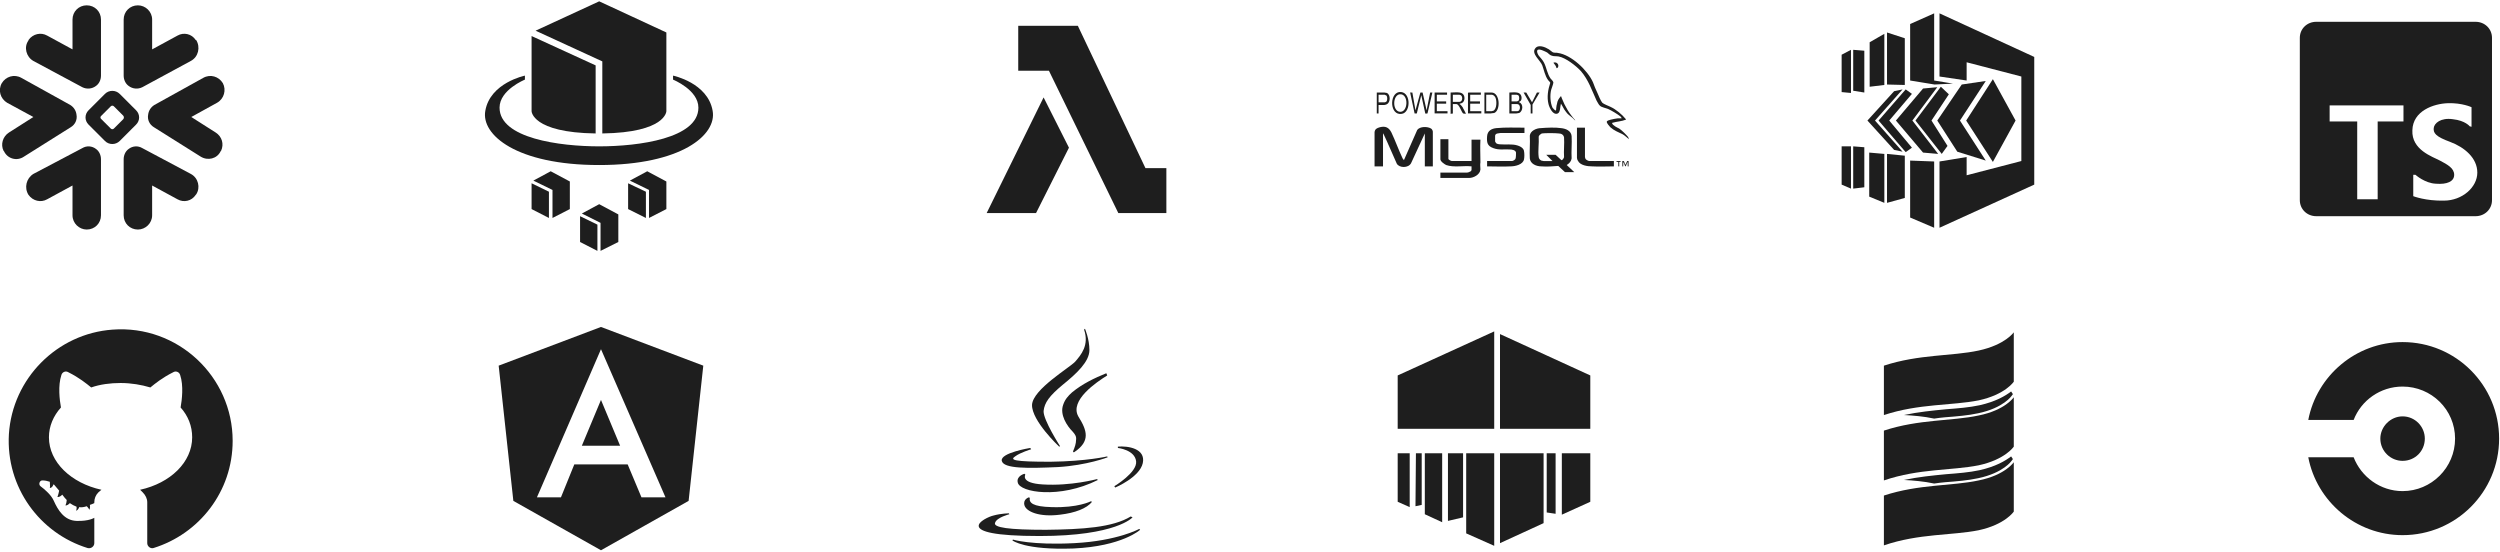 <svg version="1.2" xmlns="http://www.w3.org/2000/svg" viewBox="0 0 562 124" width="562" height="124">
	<title>image</title>
	<style>
		.s0 { fill: #1e1e1e } 
	</style>
	<path class="s0" d="m7.5 13.7l11 5.9c1 0.5 2.2 0.4 3.1-0.3 0.7-0.5 1.1-1.4 1.1-2.3v-12.6c0-1.8-1.4-3.2-3.2-3.2-1.8 0-3.2 1.4-3.2 3.2v6.7l-5.7-3.1c-1.4-0.8-3.2-0.4-4.2 1v0.1c-1.1 1.5-0.5 3.7 1.1 4.6z"/>
	<path class="s0" d="m21.6 33.5c-0.9-0.7-2.1-0.8-3.1-0.2l-11 5.8c-1.6 1-2.1 3.1-1.1 4.7 1 1.4 2.8 1.8 4.2 1l5.7-3.1v6.7c0 1.8 1.5 3.2 3.2 3.2 1.8 0 3.2-1.4 3.2-3.2v-12.6c0-0.9-0.4-1.8-1.1-2.3z"/>
	<path class="s0" d="m17.2 25.8c-0.1-0.9-0.6-1.7-1.4-2.2l-11-6.1c-1.6-0.9-3.5-0.3-4.4 1.2-0.9 1.6-0.3 3.5 1.2 4.4l5.9 3.2-5.5 3.5c-1.4 0.9-1.9 2.7-1.2 4.1l0.1 0.1c0.8 1.7 2.9 2.3 4.5 1.2l10.5-6.6c1-0.6 1.5-1.7 1.3-2.8z"/>
	<path class="s0" d="m28.9 19.3c0.9 0.7 2.1 0.8 3.1 0.3l10.9-5.9c1.7-0.9 2.2-3.1 1.2-4.7h-0.1c-0.9-1.4-2.7-1.8-4.1-1l-5.7 3.1v-6.7c0-1.8-1.5-3.2-3.2-3.2-1.8 0-3.2 1.4-3.2 3.2v12.6c0 0.9 0.4 1.8 1.1 2.3z"/>
	<path class="s0" d="m42.9 39.1l-10.9-5.8c-1-0.6-2.2-0.5-3.1 0.2-0.7 0.5-1.1 1.4-1.1 2.3v12.6c0 1.8 1.4 3.2 3.2 3.2 1.7 0 3.2-1.4 3.2-3.2v-6.7l5.7 3.1c1.4 0.8 3.2 0.4 4.1-1l0.1-0.1c1-1.5 0.5-3.7-1.2-4.6z"/>
	<path class="s0" d="m48.5 29.8l-5.5-3.5 5.8-3.2c1.6-0.9 2.1-2.9 1.3-4.4-0.9-1.5-2.8-2.1-4.4-1.2l-11 6.1c-0.8 0.5-1.3 1.3-1.4 2.2-0.2 1.1 0.3 2.2 1.3 2.8l10.5 6.6c1.6 1 3.7 0.5 4.5-1.2l0.1-0.1c0.7-1.5 0.2-3.2-1.2-4.1z"/>
	<path class="s0" d="m30.6 24.8l-3.7-3.7c-0.9-0.9-2.4-0.9-3.3 0l-3.7 3.7c-0.9 0.9-0.9 2.3 0 3.2l3.7 3.7c0.9 0.9 2.4 0.9 3.3 0l3.7-3.7c0.9-0.9 0.9-2.3 0-3.2zm-2.9 2l-2.1 2.1c-0.2 0.2-0.5 0.2-0.7 0l-2.1-2.1c-0.3-0.2-0.3-0.6 0-0.8l2.1-2.1c0.2-0.2 0.5-0.2 0.7 0l2.1 2.1c0.2 0.2 0.2 0.6 0 0.8z"/>
	<path class="s0" d="m133.9 30v-15.3l-14.4-6.6v16.9c0 0 0.1 4.8 14.4 5z"/>
	<path class="s0" d="m135.4 30c14.3-0.2 14.4-5 14.4-5v-17.7l-15.1-7-14.3 6.6 15 6.9v16.2z"/>
	<path class="s0" d="m160.2 24.9c-1.1-6.3-8.9-7.9-8.9-7.9v0.9c0 0 5.7 2.3 5.7 6.3 0 6.9-13.4 8.7-22.3 8.7-8.9 0-22.4-1.8-22.4-8.7 0-4 5.7-6.3 5.7-6.3v-0.9c0 0-7.8 1.6-8.9 7.9-1 5.4 7 12.2 25.6 12.2 18.5 0 26.5-6.8 25.5-12.2z"/>
	<path class="s0" d="m119.5 47c0 0 3.3 1.7 3.9 2v-5.9l-3.9-1.9z"/>
	<path class="s0" d="m119.9 40.6l4.3 2.1v6.3l3.9-2v-6.2l-4.3-2.3z"/>
	<path class="s0" d="m141.2 47c0 0 3.4 1.7 4 2v-5.9l-4-1.9z"/>
	<path class="s0" d="m141.6 40.6l4.3 2.1v6.3l3.9-2v-6.2l-4.3-2.3z"/>
	<path class="s0" d="m130.4 54.4c0 0 3.3 1.7 3.9 2v-5.9l-3.9-1.9z"/>
	<path class="s0" d="m130.8 48l4.2 2.1v6.3l4-2v-6.2l-4.3-2.3z"/>
	<path class="s0" d="m130.8 100.2h8.6l-4.3-10.3z"/>
	<path class="s0" d="m135.1 73.5l-23 8.7 3.3 30.4 19.7 11.1 19.7-11.1 3.3-30.4zm9.1 38.3l-3.1-7.4h-12l-3 7.4h-5.4l14.4-33.3 14.5 33.3z"/>
	<path class="s0" d="m257.5 37.8l-15.2-32h-13.4v10.1h6.9l15.6 32h10.8v-10.1z"/>
	<path class="s0" d="m221.8 47.9h11.1l7.4-14.7-5.7-11.3z"/>
	<path class="s0" d="m25.3 74.1c-12.5 0.9-22.5 11-23.3 23.5-0.7 12 7 22.3 17.7 25.6 0.8 0.2 1.5-0.4 1.5-1.1v-5.7c0 0-1.2 0.8-4 0.7-2.8-0.1-4.2-2.5-5.1-4.5-0.5-1.2-1.9-2.5-3-3.3-0.5-0.4-0.2-1.3 0.4-1.3 0.6 0 1.1 0.1 1.7 0.3 0 0.5 0.1 1.1 0 1.4 0.4 0 0.7-0.4 0.8-0.8q0.1 0 0.2 0.1 0.5 0.6 1.1 1.3c-0.1 0.4-0.2 1-0.4 1.4 0.4 0.1 0.8-0.2 1.1-0.5q0.5 0.7 1 1.2c0 0.2-0.1 0.9-0.3 1.2 0.4 0.1 0.8-0.3 1-0.5q0.7 0.5 1.5 0.8c0 0.1 0.1 0.4-0.1 0.9 0.5-0.1 0.7-0.8 0.7-0.8 0.5 0.1 1.1 0 1.7-0.2 0 0 0.4 0.4 0.6 0.8 0.1-0.2 0.2-0.7 0.1-1.1q0.6-0.2 1-0.4v-0.2c0-0.8 0.3-1.6 0.9-2.2l0.7-0.6c-6.8-1.5-11.8-6.2-11.8-11.8 0-2.5 1-4.8 2.7-6.7-0.3-1.7-0.7-4.9 0.1-7.3 0.2-0.7 1-1 1.6-0.6 2.4 1.2 4 2.5 5.1 3.4 2-0.7 4.3-1 6.6-1 2.4 0 4.7 0.4 6.7 1 1.1-0.9 2.7-2.2 5.1-3.4 0.6-0.4 1.4-0.1 1.6 0.6 0.8 2.4 0.4 5.6 0.1 7.3 1.7 1.9 2.6 4.2 2.6 6.7 0 5.6-4.9 10.3-11.7 11.8l0.6 0.6c0.6 0.6 1 1.4 1 2.2v9.2c0 0.7 0.7 1.3 1.4 1.1 10.3-3.2 17.8-12.7 17.8-24.1 0-14.4-12.3-26.1-27-25z"/>
	<path class="s0" d="m238.1 100.4l0.2-0.1c0 0-3.8-5.9-3.7-7.9 0.2-1.9 1.3-3.4 4.3-5.9 3.1-2.5 6-5.2 6-7.8 0-2.5-1-4.8-1-4.8l-0.2 0.2c1.2 3.5-0.7 5.7-2 7.2-1.3 1.4-9.5 6.2-9.7 9.7-0.1 3.6 6.1 9.4 6.1 9.4z"/>
	<path class="s0" d="m239 91c-0.8 2.2 0.8 4.7 2.2 6.1 0.5 0.6 0.8 1 0.7 1.8 0 0.8-0.3 1.7-0.7 2.6l0.2 0.2c3.8-2.5 3-4.9 1-8.1-2-3.6 4.1-7.7 6.5-9.2l-0.2-0.5c-2.7 1.1-5.4 2.4-7.7 4.3-0.9 0.8-1.6 1.6-2 2.8z"/>
	<path class="s0" d="m237.8 105c6.6-0.4 11.2-2.2 11.2-2.2l-0.1-0.2c0 0-4.6 1.1-12.8 1.2-8.3 0-9.1-0.4-7.9-1.2 1.2-0.9 3.6-1.6 3.6-1.6l-0.2-0.3c0 0-6.8 1.1-6.4 2.9 0.4 1.8 5.9 1.7 12.6 1.4z"/>
	<path class="s0" d="m251.3 100.4v0.3c0 0 3.8 0.4 4.1 3 0.3 2.5-4.9 5.6-4.9 5.6l0.2 0.3c0 0 5.5-2.3 6.2-5.5 0.7-3.3-3.4-3.9-5.6-3.7z"/>
	<path class="s0" d="m246.6 107.7c0 0-5.9 1.6-12.2 1.2-5.1-0.3-3.9-2.2-3.9-2.2l-0.2-0.2c0 0-1.9 0.5-1.5 2 0.5 2.2 9.4 3.7 18-0.6q-0.2-0.2-0.2-0.2z"/>
	<path class="s0" d="m231.3 111.8c0 0-1.4 0.4-1 1.8 0.4 1.4 3.3 2.7 8 2.1 3.4-0.4 6-1.4 7.2-2.9l-0.3-0.1c0 0-2.9 1.5-8.8 1.3-4.3-0.1-5.1-1-4.9-2.1-0.1 0-0.2-0.1-0.2-0.1z"/>
	<path class="s0" d="m254.6 116.3l-0.4-0.2c-4.1 2.5-10.9 2.9-19.1 3-8.3 0-11.9-0.5-11.4-1.6 0.4-1.2 3.2-1.9 3.2-1.9l-0.1-0.2c0 0-1.7 0-3.5 0.5-1.8 0.4-10.4 4.6 10.4 4.6 17.3 0 20.9-4.2 20.9-4.2z"/>
	<path class="s0" d="m241.5 122.1c-9.6 0.5-13.8-0.8-13.8-0.8l-0.1 0.2c0 0 2.8 2.2 13.7 1.8 11-0.5 15-4.2 15-4.2l-0.2-0.2c0 0-4.9 2.7-14.6 3.2z"/>
	<path class="s0" d="m309 29.7c0.1-0.7 0.5-0.9 1.2-1.1 1.2-0.3 2 0 2.6 1.2 0.9 1.9 1.6 3.9 2.5 5.8l0.3 0.4 3-6.8c0.6-0.8 2.3-0.8 3.1-0.3 0.2 0.1 0.4 0.5 0.4 0.7v7.8h-1.8v-7.4l-3.1 6.7c-0.6 1.1-2.6 1.1-3.2 0.1-1-2.2-1.9-4.4-2.9-6.5-0.1-0.1-0.1-0.3-0.2-0.3v7.4h-1.9v-7.7z"/>
	<path class="s0" d="m353.9 38.7h-2.1l-1.5-1.4c-1.2 0.1-2.6 0.2-3.8 0.1-1.2 0-2.5-0.6-2.6-1.8-0.1-1.6 0.1-3.4 0-5.1 0.1-1.1 1.5-1.7 2.5-1.7 1.2-0.1 3.3-0.2 4.5 0 1.1 0.1 2.3 0.6 2.4 1.8 0.1 1.6-0.1 3.4 0 5-0.1 0.7-0.5 1.1-1.1 1.5l1.7 1.6zm-6.3-3.9h2.1l1.3 1.2c0.2 0.1 0.6-0.5 0.6-0.7-0.1-1.4 0.1-3 0-4.4-0.1-0.6-0.6-0.9-1.2-0.9-0.7-0.1-3.2-0.1-3.8 0-0.3 0.2-0.7 0.4-0.7 0.8 0.1 1.4-0.2 3.1 0 4.5 0 0.3 0.3 0.7 0.6 0.8 0.1 0 0.5 0.1 0.5 0.1h2l-1.4-1.4z"/>
	<path class="s0" d="m365.5 26.9c-1 0.4-2 0.4-3 0.7-0.1 0-0.1 0-0.1 0.1 0.1 0.5 1.2 1 1.6 1.2 0.6 0.4 1.6 1.4 2 1.9 0 0.1 0.2 0.4 0.2 0.5-0.5-0.4-0.9-0.8-1.4-1.1-1-0.5-1.9-0.8-2.8-1.6-0.2-0.2-0.8-0.9-0.8-1.2 0-0.3 0.6-0.4 0.9-0.5q0.8-0.2 1.6-0.3c0.3 0 0.5 0 0.8 0 0 0 0.1 0 0-0.1q0-0.1-0.2-0.3c-0.6-0.5-2.1-1.4-2.8-1.7-0.5-0.2-1.5-0.4-1.8-0.7-0.3-0.2-0.6-0.9-0.8-1.2-1.1-2.4-1.8-4.6-3.5-6.6-1.1-1.2-3.4-3-5-3.3-0.5-0.1-1.2 0-1.6-0.2-0.2 0-0.8-0.5-1-0.7-0.4-0.2-1.9-1-2.2-0.5-0.2 0.3 0.1 0.9 0.3 1.2 0.4 0.5 0.9 1 1.2 1.6 0.6 1.2 0.7 2.5 1.5 3.6 0.2 0.2 0.5 0.5 0.6 0.8 0 0.4-0.4 1.3-0.5 1.7-0.3 1.2-0.2 2.9 0.3 4 0.1 0.1 0.6 0.8 0.8 0.6 0-0.2 0.1-1.2 0.2-1.4 0.1-0.8 0.4-1.2 0.9-1.8 0.1 0.1 0.1 0.3 0.2 0.5 0.7 1.8 1.7 3.5 3 4.9 0 0.1-0.1 0-0.1 0-0.2-0.2-0.4-0.4-0.5-0.5-0.6-0.5-1.1-0.8-1.5-1.4-0.5-0.6-0.7-1.2-1.1-1.8-0.2 0.6-0.1 1.9-0.7 2.2-1.1 0.5-1.9-1.3-2.1-2.1-0.4-1.6-0.1-3.3 0.4-4.8-0.1-0.2-0.3-0.4-0.5-0.6-0.7-1-0.9-2.2-1.3-3.3-0.4-1.1-2.5-2.6-1.6-3.8 0.7-1 2.3-0.3 3.1 0.2 0.2 0.1 0.8 0.7 1 0.7 0.3 0.1 0.7 0 1 0.1 3 0.4 6.7 3.9 7.9 6.6 0.3 0.8 0.6 1.6 1 2.4 0.2 0.5 0.8 1.9 1.1 2.2 0.3 0.3 1.4 0.7 1.8 0.9 1.3 0.6 2.6 1.7 3.5 2.8v0.2z"/>
	<path class="s0" d="m325.6 31.4v4.3c0 0.2 0.6 0.5 0.8 0.5h4.4v-4.8h2c-0.1 1.7 0 3.4 0 5.1-0.1 0.5 0 1.1 0 1.6-0.1 1.2-1.6 1.9-2.5 1.9h-6.5v-1.2h6c0.1 0 0.5-0.1 0.6-0.2 0.2 0 0.4-0.3 0.4-0.4v-0.8c-1.8-0.2-4 0.3-5.7-0.3-0.4-0.2-1.3-0.8-1.3-1.3v-4.5h1.8z"/>
	<path class="s0" d="m342.7 28.7v1.2h-5.4c-0.4 0.1-1.1 0-1.2 0.6 0 0.2 0 1 0 1.3 0.1 0.2 0.2 0.4 0.4 0.5 0.6 0.3 2.6 0.1 3.4 0.2 0.8 0 2.6 0.4 2.7 1.5 0.1 0.4 0.1 1.4 0 1.8-0.2 1.2-2 1.6-3 1.6-1.7 0.1-3.6 0-5.3 0v-1.2h5.6c0.2 0 0.8-0.3 0.8-0.6 0.1-0.1 0.1-1.2 0.1-1.3-0.1-0.6-1-0.7-1.4-0.7-1.2-0.1-2.4 0.2-3.7-0.3-1.4-0.5-1.5-1.3-1.4-2.7 0.1-1.2 1-1.7 2.1-1.8 2.1-0.2 4.2-0.1 6.3-0.1z"/>
	<path class="s0" d="m356.3 28.7v6.6c0 0.1 0.1 0.5 0.3 0.6 0.1 0.1 0.5 0.3 0.7 0.3h5.5v1.2c-1.6 0-3.3 0.1-4.9 0-1 0-2.7-0.2-3.2-1.3-0.1-0.1-0.2-0.5-0.2-0.6v-6.8h1.8z"/>
	<path class="s0" d="m317.5 20.8l0.7 4 1.1-4h0.5l0.9 4 0.8-4h0.5l-1.1 4.7c-0.2 0-0.4 0.1-0.5 0l-0.9-4.1-1 4.1h-0.5l-1-4.7c0-0.1 0 0 0.1 0 0.1 0 0.3 0 0.4 0z"/>
	<path class="s0" d="m341 20.8c0.8 0.1 1.2 0.8 1 1.6-0.1 0.3-0.3 0.4-0.5 0.5 0 0.1 0 0.1 0 0.1 1 0.3 0.9 2 0 2.4-0.1 0-0.5 0.1-0.6 0.1h-1.6v-4.7c0.5 0 1.1-0.1 1.7 0zm-1.2 2h1.2c0 0 0.2-0.1 0.3-0.1 0.3-0.3 0.3-1 0-1.3-0.1 0-0.3-0.1-0.3-0.1h-1.2zm0 2.2h1.3c0.6 0 0.8-1.1 0.3-1.5 0 0-0.3-0.1-0.3-0.1h-1.3v1.6z"/>
	<path class="s0" d="m328.1 20.8c0.8 0.1 1.2 0.7 1.1 1.5-0.1 0.6-0.4 0.9-1 1-0.1 0.1-0.1 0-0.1 0.1 0.3 0.1 0.5 0.5 0.7 0.7 0 0.1 0.8 1.4 0.7 1.5l-0.6-0.1c-0.4-0.4-0.9-2.1-1.5-2.1h-0.8v2.1c-0.1 0.1-0.3 0-0.5 0.1v-4.8c0.7 0 1.4-0.1 2 0zm-1.5 2.1h1.5c0 0 0.3-0.1 0.3-0.1 0.4-0.3 0.4-1.1 0-1.4-0.1 0-0.3-0.1-0.3-0.1h-1.5z"/>
	<path class="s0" d="m333.7 25.5v-4.7h1.6c1.9 0 2.1 4 0.6 4.6-0.2 0-0.7 0.1-0.8 0.1zm0.4-0.5h1.2c0 0 0.3-0.1 0.4-0.1 0.8-0.4 0.8-2.2 0.5-2.9-0.1-0.3-0.5-0.7-0.8-0.7h-1.3v3.7z"/>
	<path class="s0" d="m332.9 20.8v0.5h-2.4v1.5h2.2v0.5h-2.2v1.7h2.5v0.5h-2.9-0.1v-4.6l0.1-0.1z"/>
	<path class="s0" d="m314.5 20.7c2.7-0.4 2.8 4.6 0.6 4.9-2.7 0.4-2.8-4.5-0.6-4.9zm0.1 0.5c-1.5 0.3-1.6 3.5-0.1 3.9 2.1 0.5 2.3-4.2 0.1-3.9z"/>
	<path class="s0" d="m325.3 20.8v0.5h-2.3v1.5h2.1v0.5h-2.1v1.7h2.4v0.5h-2.9v-4.7z"/>
	<path class="s0" d="m309.9 23.6v1.9h-0.4v-4.7h1.7c0.1 0 0.5 0.1 0.6 0.1 0.8 0.4 0.8 2.1 0 2.5-0.1 0.1-0.5 0.2-0.6 0.2h-1.3zm0-0.6h1.4c0.1 0 0.3-0.1 0.4-0.2 0.2-0.3 0.2-1 0-1.3-0.1 0-0.3-0.2-0.4-0.2h-1.4z"/>
	<path class="s0" d="m344.1 23.6l-1.6-2.8h0.6l1.3 2.2 1.1-2.2h0.6l-1.6 2.7v2h-0.4z"/>
	<path class="s0" d="m364.7 36.2h0.3c0.2 0.2 0.2 0.5 0.3 0.7 0.1 0.1 0 0.2 0.1 0.1l0.4-0.8h0.3v1.2h-0.2v-0.9c-0.1 0-0.1 0-0.1 0-0.1 0.2-0.3 1-0.4 0.9-0.1 0-0.3-0.7-0.4-0.8 0-0.1 0-0.1-0.1-0.1v0.9h-0.2v-1.2z"/>
	<path class="s0" d="m349.9 15.3c-0.1-0.5-0.4-0.8-0.7-1.2 0.7-0.3 1.4 0.4 1 1.1-0.1 0-0.2 0.2-0.3 0.1z"/>
	<path class="s0" d="m364.3 36.2v0.2h-0.3v1h-0.2v-1h-0.4v-0.2z"/>
	<path class="s0" d="m314.2 96.4h21.7v-21.9l-21.7 9.9z"/>
	<path class="s0" d="m318.2 113.8l1.4-0.3v-11.6h-1.3z"/>
	<path class="s0" d="m325.5 117.1l3.4-0.8v-14.4h-3.4z"/>
	<path class="s0" d="m320.3 115.6l3.9 1.8v-15.5h-3.9z"/>
	<path class="s0" d="m329.6 119.9l6.3 2.8v-20.8h-6.3z"/>
	<path class="s0" d="m314.2 112.8l2.7 1.2v-12.1h-2.7z"/>
	<path class="s0" d="m337.2 75.1v21.3h20.3v-12z"/>
	<path class="s0" d="m347.7 115.2l2 0.3v-13.6h-2z"/>
	<path class="s0" d="m337.2 122.1l9.8-4.5v-15.7h-9.8z"/>
	<path class="s0" d="m351.1 115.7l6.4-2.9v-10.9h-6.4z"/>
	<path class="s0" d="m444.7 107.5c5.7-1.2 7.5-3.9 7.5-3.9l0.3-0.4q-0.2-0.3-0.4-0.6c-1.3 1-3.5 2.3-7.1 3.1-2.3 0.5-4.9 0.7-7.5 0.9-3.1 0.3-6.2 0.6-9.5 1.3 2 0.1 4.5 0.3 6.8 0.8q1.3-0.2 2.5-0.3c2.6-0.2 5.1-0.4 7.4-0.9z"/>
	<path class="s0" d="m444.8 78.8c-6 1.3-13.4 0.8-21.3 3.4v11.1c7.9-2.6 15.3-2.1 21.3-3.3 6-1.3 7.9-4.2 7.9-4.2v-11.1c0 0-1.9 2.8-7.9 4.1z"/>
	<path class="s0" d="m444.7 92.9c5.7-1.2 7.5-3.9 7.5-3.9l0.3-0.4q-0.2-0.3-0.4-0.6c-1.3 1-3.5 2.3-7.1 3.1-2.3 0.5-4.9 0.7-7.5 0.9-3.1 0.3-6.2 0.6-9.5 1.3 2 0.1 4.5 0.3 6.8 0.8q1.3-0.2 2.5-0.3c2.6-0.2 5.1-0.4 7.4-0.9z"/>
	<path class="s0" d="m444.8 93.4c-6 1.3-13.4 0.8-21.3 3.4v11.2c7.9-2.7 15.3-2.2 21.3-3.4 6-1.3 7.9-4.2 7.9-4.2v-11.1c0 0-1.9 2.9-7.9 4.1z"/>
	<path class="s0" d="m444.8 108c-6 1.3-13.4 0.8-21.3 3.4v11.2c7.9-2.7 15.3-2.2 21.3-3.4 6-1.3 7.9-4.2 7.9-4.2v-11.1c0 0-1.9 2.9-7.9 4.1z"/>
	<path class="s0" d="m545.1 98.6c0-2.7-2.2-5-5-5-2.7 0-5 2.3-5 5 0 2.8 2.3 5 5 5 2.8 0 5-2.2 5-5z"/>
	<path class="s0" d="m540.1 76.9c-10.5 0-19.3 7.6-21.2 17.5h10.2c1.7-4.4 6-7.5 11-7.5 6.5 0 11.8 5.2 11.8 11.7 0 6.5-5.3 11.8-11.8 11.8-5 0-9.3-3.2-11-7.6h-10.2c1.9 9.9 10.7 17.5 21.2 17.5 12 0 21.7-9.7 21.7-21.7 0-12-9.7-21.7-21.7-21.7z"/>
	<path class="s0" d="m436 3v14.2l6.1 0.9v-4.1l12.3 3.2v19l-12.3 3.2v-4.1l-6.1 1v14.9l21.3-9.7v-28.7z"/>
	<path class="s0" d="m439 18.8c0.1 0-4.2-0.7-4.2-0.7v-15.1l-5.4 2.4v12.7l5.5 0.9c0 0 4.1-0.2 4.1-0.2z"/>
	<path class="s0" d="m429.4 48.9l5.4 2.3v-14.9l-5.4-0.2z"/>
	<path class="s0" d="m453.1 27.1l-5.1-9.3-6 9.3 6 9.3z"/>
	<path class="s0" d="m435.5 27.1l4.5 7 6.4 2-5.8-9 5.8-8.9-5.4 0.8z"/>
	<path class="s0" d="m428.2 8.6l-4-1.3v11.7l4 0.1z"/>
	<path class="s0" d="m424.2 45.6l4-1.1v-9.5l-4-0.4z"/>
	<path class="s0" d="m423.6 7.6l-3.3 1.9v10l3.3-0.4z"/>
	<path class="s0" d="m420.2 44.2l3.4 1.4v-11l-3.4-0.3z"/>
	<path class="s0" d="m438.1 21.2l-1.8-1.7-5.7 7.6 5.9 7.5 1.3-1.8-3.6-5.7z"/>
	<path class="s0" d="m416.6 32.9v9.5l2.5-0.3v-9z"/>
	<path class="s0" d="m416.6 20.4l2.5 0.4v-9.4l-2.5-0.2z"/>
	<path class="s0" d="m414 41.5l2.1 0.9v-9.5h-2.1z"/>
	<path class="s0" d="m414 20.7l2.1 0.2v-9.7l-2.1 1.1z"/>
	<path class="s0" d="m435.5 19.6l-3.2 0.3-6.1 7.2 6.1 7.2 3.4 0.3-5.8-7.5z"/>
	<path class="s0" d="m424.7 27.1l5.1-6-1.4-1-6.1 7 6.1 7.1 1.4-1z"/>
	<path class="s0" d="m427.7 34.1l-6.2-7 6.2-7-1.9 0.4-6 6.6 6 6.6z"/>
	<path class="s0" d="m556.5 4.9h-35.8c-2.1 0-3.7 1.6-3.7 3.6v36.5c0 2 1.6 3.6 3.7 3.6h35.8c2.1 0 3.7-1.6 3.7-3.6v-36.5c0-2-1.6-3.6-3.7-3.6zm-16.2 22.4h-5.8v17.5h-4.6v-17.5h-6.2v-3.6h16.6zm9.1 17.8c-4.1 0.1-6.9-1-6.9-1v-4.8h0.5c0 0 2.1 1.9 4.6 2 2.5 0.2 4.1-0.5 4.1-2 0-1.5-1.5-2.3-3.2-3.2-1.7-0.9-6.4-2.4-6.2-6.8 0.1-4.4 4.8-6 8-6.1 3.2-0.1 5.3 0.9 5.3 0.9v4.4l-0.4-0.1c0 0-1-1.3-3.8-1.6-2.7-0.4-4.2 0.9-4.3 2-0.1 1.1 0.4 1.9 3.7 3.1 3.2 1.2 6.1 3.6 6.1 6.9 0 3.3-3.4 6.3-7.5 6.3z"/>
</svg>